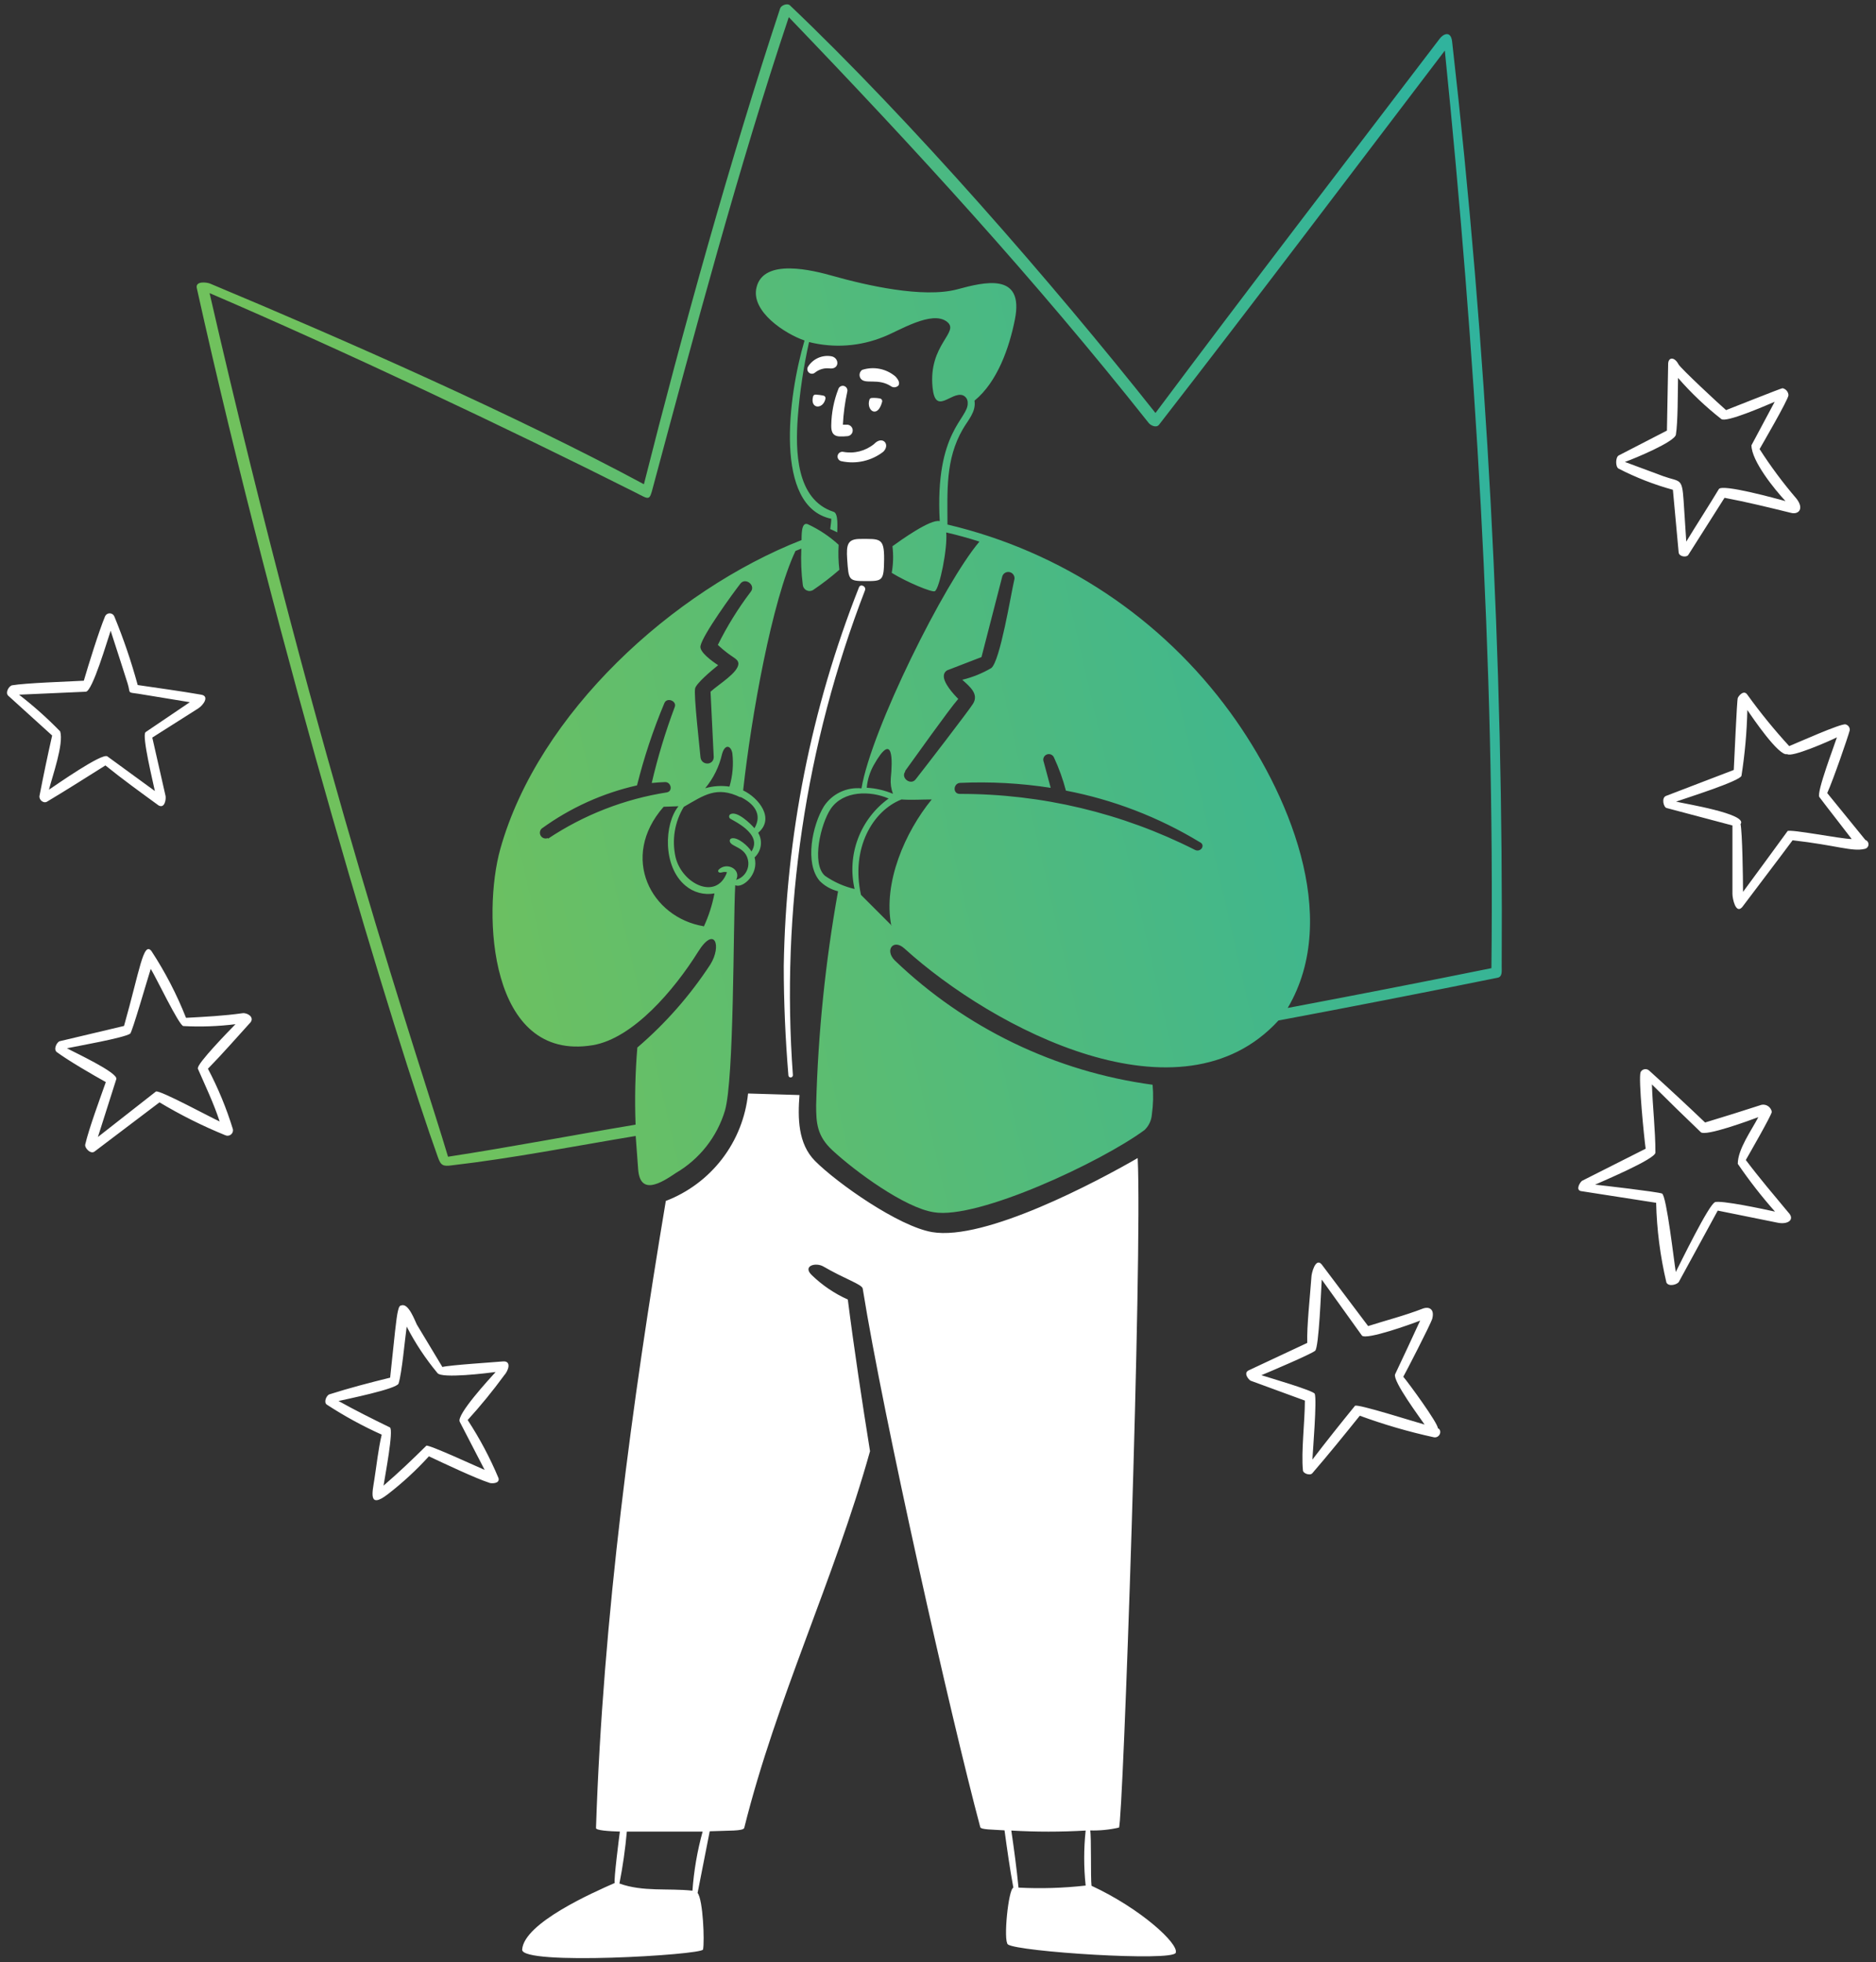 <svg width="239" height="250" viewBox="0 0 239 250" fill="none" xmlns="http://www.w3.org/2000/svg">
<rect x="0" y="0" width="239" height="250" fill="#333333" stroke="none"/>
<path d="M104.906 50.408C104.578 50.339 104.245 50.296 103.91 50.278C103.835 50.273 103.76 50.295 103.7 50.341C103.64 50.387 103.598 50.452 103.583 50.526C103.163 52.151 104.893 52.203 105.168 50.775C105.179 50.692 105.159 50.608 105.11 50.54C105.061 50.471 104.988 50.424 104.906 50.408ZM105.888 45.391C105.325 45.299 104.746 45.374 104.225 45.606C103.703 45.839 103.261 46.22 102.954 46.701C102.873 46.82 102.839 46.964 102.857 47.106C102.875 47.248 102.945 47.379 103.052 47.474C103.16 47.569 103.299 47.621 103.442 47.621C103.585 47.621 103.724 47.569 103.832 47.474C104.341 47.066 104.99 46.873 105.639 46.937C107.002 47.133 106.962 45.562 105.888 45.391ZM107.997 55.57C108.173 55.546 108.335 55.459 108.452 55.326C108.569 55.192 108.633 55.02 108.633 54.843C108.633 54.665 108.569 54.494 108.452 54.36C108.335 54.226 108.173 54.139 107.997 54.116H107.382C107.452 52.696 107.64 51.285 107.945 49.898C107.981 49.745 107.956 49.584 107.875 49.45C107.794 49.315 107.664 49.217 107.513 49.177C107.367 49.14 107.212 49.16 107.081 49.233C106.949 49.306 106.851 49.427 106.805 49.57C106.23 51.045 105.924 52.611 105.901 54.194C105.901 54.705 105.901 55.583 106.989 55.609C107.325 55.62 107.662 55.607 107.997 55.57ZM114.076 47.972C113.5 47.48 112.807 47.144 112.063 46.997C111.32 46.85 110.551 46.897 109.831 47.133C109.663 47.257 109.55 47.441 109.516 47.646C109.482 47.852 109.529 48.063 109.648 48.234C110.224 49.046 111.875 48.103 113.578 49.256C113.718 49.333 113.88 49.362 114.039 49.338C114.197 49.314 114.344 49.239 114.456 49.125C114.639 48.837 114.534 48.457 114.076 47.972ZM111.351 56.579C110.807 57.02 110.174 57.338 109.496 57.51C108.817 57.681 108.109 57.703 107.421 57.574C107.263 57.545 107.1 57.579 106.967 57.67C106.834 57.761 106.743 57.901 106.714 58.059C106.684 58.217 106.718 58.38 106.809 58.513C106.9 58.646 107.04 58.737 107.198 58.766C108.121 58.967 109.077 58.962 109.998 58.754C110.919 58.546 111.783 58.139 112.53 57.561C113.473 56.631 112.425 55.439 111.351 56.579ZM112.386 51.181C112.395 51.138 112.396 51.092 112.388 51.048C112.38 51.004 112.364 50.962 112.339 50.924C112.315 50.886 112.283 50.853 112.246 50.828C112.209 50.803 112.168 50.785 112.124 50.775C111.77 50.708 111.409 50.685 111.05 50.71C110.984 50.71 110.92 50.732 110.868 50.773C110.816 50.813 110.779 50.869 110.761 50.932C110.329 52.295 111.809 53.408 112.386 51.181Z" fill="white"/>
<path fill-rule="evenodd" clip-rule="evenodd" d="M109.609 68.67C107.985 68.67 107.801 69.364 107.932 71.29C108.116 73.91 108.103 74.041 110.264 74.041C112.426 74.041 112.609 74.041 112.635 71.264C112.661 68.487 112.085 68.67 109.609 68.67ZM100.439 137C100.439 137.076 100.469 137.149 100.523 137.203C100.578 137.257 100.651 137.288 100.727 137.288C100.804 137.288 100.877 137.257 100.931 137.203C100.985 137.149 101.015 137.076 101.015 137C99.48 115.981 102.616 94.883 110.199 75.22C110.395 74.709 109.609 74.329 109.426 74.853C103.355 90.228 100.11 106.573 99.85 123.101C99.85 127.738 100.059 132.375 100.439 137ZM30.904 129.1C28.507 129.441 26.11 129.559 23.699 129.69C22.525 126.713 21.05 123.865 19.298 121.188C18.263 119.878 17.804 123.638 15.8 130.725L7.626 132.664C7.246 132.755 6.761 133.712 7.246 134.065C8.765 135.179 11.765 136.921 13.481 137.877C12.722 140.039 11.333 143.785 10.861 145.816C10.743 146.274 11.569 147.126 12.053 146.72L20.32 140.458C23.003 142.068 25.806 143.469 28.703 144.65C28.819 144.702 28.947 144.722 29.073 144.707C29.199 144.692 29.319 144.643 29.419 144.564C29.519 144.486 29.595 144.382 29.64 144.263C29.685 144.144 29.696 144.015 29.673 143.89C28.856 141.224 27.79 138.641 26.49 136.174C28.363 134.262 30.118 132.244 31.926 130.253C32.424 129.585 31.494 129.022 30.904 129.1ZM25.18 136.109C26.162 138.362 27.223 140.563 27.983 142.895C26.935 142.436 20.267 138.807 19.861 139.083L12.473 144.873C13.259 142.41 14.031 139.947 14.818 137.497C15.066 136.672 9.46 134.091 8.529 133.567C9.839 133.292 15.774 132.257 16.586 131.707C16.835 131.537 18.8 124.699 19.206 123.454C19.861 124.489 22.822 130.712 23.359 130.738C25.575 130.856 27.798 130.777 30 130.502C29.345 131.17 24.996 135.611 25.219 136.135L25.18 136.109ZM20.202 102.625C20.974 103.058 21.171 101.879 21.092 101.42L19.402 93.979L25.245 90.272C25.939 89.826 26.699 88.7 25.638 88.516C22.953 88.045 20.241 87.691 17.542 87.285C16.73 84.305 15.732 81.377 14.556 78.521C14.504 78.41 14.422 78.315 14.319 78.249C14.215 78.183 14.095 78.148 13.973 78.148C13.85 78.148 13.73 78.183 13.626 78.249C13.523 78.315 13.441 78.41 13.39 78.521C12.604 80.408 11.294 84.639 10.678 86.735C8.503 86.853 3.276 87.023 1.508 87.324C1.115 87.455 0.656 88.241 1.036 88.634L6.643 93.717C6.067 96.259 5.53 98.839 5.032 101.407C4.94 101.892 5.53 102.429 6.001 102.141C8.503 100.647 10.966 99.075 13.429 97.529C15.604 99.285 17.896 100.948 20.202 102.625ZM7.665 93.193C6.032 91.512 4.281 89.949 2.425 88.516L10.927 88.137C11.778 88.137 13.73 81.403 14.097 80.368C14.739 82.359 15.852 85.779 16.259 87.089C16.665 88.399 16.141 88.189 17.634 88.399L24.184 89.473L18.551 93.285C18.014 93.652 19.547 99.835 19.73 100.791L13.678 96.376C13.01 95.892 7.128 100.031 6.237 100.621C6.669 98.918 8.15 94.765 7.665 93.193ZM64.073 173.47C62.96 173.575 57.327 173.929 56.358 174.177L53.109 168.78C52.873 168.335 52.061 166.016 51.157 166.331C50.947 166.331 50.816 166.501 50.698 167.038C50.476 167.955 50.279 170.116 49.703 175.54C47.083 176.182 44.528 176.85 41.974 177.662C41.594 177.78 41.201 178.671 41.633 178.972C43.862 180.428 46.2 181.707 48.629 182.797C48.183 184.697 47.987 186.649 47.685 188.561C47.463 190.055 46.86 192.36 49.401 190.395C51.286 188.94 53.039 187.323 54.642 185.561C56.502 186.439 60.628 188.391 62.397 188.954C62.567 189.02 63.707 189.085 63.51 188.339C62.429 185.757 61.113 183.279 59.58 180.937C61.221 179.134 62.764 177.245 64.204 175.278C64.833 174.584 65.161 173.378 64.073 173.47ZM58.572 181.16L61.742 187.291C60.89 186.937 54.589 184.016 54.314 184.212C52.493 186.007 50.816 187.618 48.864 189.295C49.048 188.077 50.174 182.208 49.677 181.88C47.437 180.793 45.275 179.706 43.127 178.514C44.122 178.278 50.554 176.981 50.777 176.287C51.209 174.911 51.576 170.719 51.812 169.029C52.902 171.144 54.22 173.134 55.742 174.963C56.318 175.671 62.069 174.963 63.143 174.819C62.384 175.658 58.1 180.295 58.572 181.16ZM206.208 59.71C208.414 60.848 210.732 61.752 213.125 62.408L213.859 70.399C213.924 70.949 214.881 71.054 215.09 70.701L219.701 63.43C222.557 63.967 225.374 64.661 228.203 65.356C229.133 65.578 229.893 64.832 228.845 63.509C227.142 61.524 225.58 59.423 224.169 57.221C224.47 56.684 227.758 51.037 227.85 50.369C227.842 50.155 227.764 49.95 227.626 49.786C227.488 49.622 227.299 49.509 227.09 49.465C226.92 49.465 220.54 52.007 219.898 52.256C219.151 51.627 214.055 46.885 213.833 46.413C213.374 45.522 212.614 45.444 212.523 46.269L212.365 54.863L206.222 58.033C205.802 58.255 205.789 59.5 206.208 59.71ZM213.505 55.387C213.767 53.841 213.741 50.055 213.78 48.155C215.447 50.074 217.294 51.829 219.295 53.395C219.924 53.88 224.915 51.692 226.094 51.195L223.134 56.736C223.134 58.74 226.107 62.395 227.47 63.849C226.435 63.574 219.439 61.622 218.981 62.316C217.671 64.491 216.151 66.836 214.828 69.011L214.488 63.771C214.291 60.849 214.055 61.439 211.946 60.692L207.008 58.858C208.187 58.452 213.348 56.304 213.505 55.387ZM183.179 181.972C183.179 181.304 179.419 176.169 178.777 175.422C179 175.055 182.275 168.715 182.471 168.02C182.799 166.71 181.973 166.501 181.345 166.71C178.895 167.654 176.733 168.191 174.297 168.964C172.314 166.344 170.341 163.724 168.376 161.104C167.603 160.187 167.066 162.23 167.066 162.794C166.895 165.217 166.476 168.951 166.542 171.112L159.075 174.61C158.367 174.963 159.075 175.776 159.31 175.92L166.24 178.461C166.24 181.081 165.756 185.011 165.991 187.33C165.991 187.762 166.908 188.05 167.184 187.723C169.253 185.326 171.245 182.863 173.236 180.387C176.3 181.513 179.439 182.428 182.628 183.125C183.401 183.308 183.807 182.273 183.179 181.972ZM172.62 179.129C170.786 181.382 168.965 183.662 167.197 185.981C167.262 184.762 167.786 178.383 167.498 177.597C167.341 177.177 161.537 175.501 160.699 175.225C161.367 174.95 167.066 172.54 167.55 172.108C168.035 171.675 168.31 164.182 168.389 163.042L173.511 170.182C174.1 170.758 179.799 168.715 180.925 168.269C179.869 170.566 178.803 172.85 177.729 175.121C177.441 175.998 180.86 180.583 181.489 181.513C180.441 181.238 172.869 178.815 172.62 179.129ZM237.648 107.027L232.788 101.053C233.574 99.298 235.408 93.979 235.657 93.049C235.672 92.883 235.628 92.717 235.532 92.58C235.436 92.443 235.295 92.345 235.133 92.302C234.596 92.119 228.806 94.726 227.941 95.067C226.037 92.99 224.257 90.803 222.61 88.516C222.164 87.848 221.509 88.647 221.391 88.936C221.273 89.224 220.946 97.031 220.88 98.106L212.234 101.42C211.645 101.669 211.933 102.848 212.313 102.953L220.71 105.18V113.904C220.71 114.494 221.129 116.524 221.955 115.581C224.038 112.804 226.304 109.856 228.374 107.066C233.994 107.708 235.959 108.546 237.544 108.167C237.674 108.147 237.794 108.084 237.884 107.988C237.974 107.892 238.03 107.769 238.042 107.638C238.054 107.507 238.022 107.375 237.951 107.264C237.879 107.154 237.773 107.07 237.648 107.027ZM227.732 105.9C225.898 108.429 223.893 111.14 222.059 113.642C222.059 111.795 221.968 106.084 221.745 105.009C222.741 103.699 214.488 102.389 213.531 102.141C214.54 101.774 221.745 99.52 221.863 98.839C222.295 96.068 222.545 93.272 222.61 90.468C223.225 91.385 226.644 96.429 227.679 96.088C228.256 96.534 232.919 94.49 234.02 93.953C233.732 94.883 231.4 100.962 231.78 101.551C233.09 103.293 234.583 105.167 235.906 106.909C234.596 106.909 228.046 105.599 227.706 105.9H227.732ZM222.413 147.807C222.885 146.969 225.596 142.279 225.727 141.676C225.702 141.53 225.648 141.391 225.568 141.266C225.489 141.141 225.385 141.033 225.263 140.949C225.141 140.865 225.003 140.806 224.858 140.775C224.713 140.745 224.563 140.744 224.417 140.772C222.007 141.558 219.649 142.292 217.226 143.026C214.894 140.799 212.496 138.572 210.086 136.397C210.006 136.328 209.912 136.278 209.81 136.25C209.708 136.223 209.601 136.22 209.498 136.24C209.394 136.26 209.297 136.304 209.212 136.367C209.128 136.431 209.06 136.513 209.012 136.607C208.697 137.38 209.47 145.082 209.654 146.366L201.558 150.453C201.348 150.571 200.68 151.58 201.388 151.763L210.99 153.257C211.072 156.682 211.511 160.088 212.3 163.422C212.601 163.999 213.689 163.671 213.885 163.331L218.837 154.252C221.116 154.724 224.077 155.3 226.356 155.772C227.745 156.099 228.754 155.418 227.81 154.462C225.989 152.274 224.129 150.087 222.413 147.807ZM218.483 153.191C217.723 153.427 214.055 160.973 213.492 162.073C213.282 160.855 212.313 152.3 211.737 152.078C211.16 151.855 203.968 151.017 203.209 150.951C204.165 150.506 210.885 147.689 210.898 146.864C210.898 143.943 210.545 141.087 210.453 138.179C212.514 140.231 214.588 142.257 216.675 144.257C217.252 144.847 223.042 142.711 224.011 142.344C223.134 144.034 221.391 146.432 221.391 148.292C222.842 150.42 224.426 152.455 226.134 154.383C224.837 154.095 219.138 152.864 218.431 153.191H218.483ZM139.058 240.28C138.927 239.284 139.058 234.044 138.888 233.232C140.121 233.266 141.353 233.142 142.556 232.865C143.066 232.446 145.555 159.99 144.94 147.558C139.791 150.532 125.486 158.156 118.74 156.99C114.482 156.257 106.701 150.794 103.845 147.938C101.644 145.724 101.631 142.436 101.854 139.528L95.304 139.331C94.994 142.359 93.851 145.242 92 147.659C90.15 150.075 87.666 151.932 84.824 153.021C80.54 178.631 76.807 206.063 75.929 232.931C75.929 233.232 77.632 233.337 78.968 233.376C78.863 234.228 78.182 239.468 78.313 239.926C75.575 241.132 66.772 245.009 66.523 248.402C66.327 250.485 89.448 249.096 89.566 248.402C89.776 247.367 89.566 242.049 88.872 241.197C89.396 238.577 89.907 235.957 90.418 233.337C92.841 233.232 94.728 233.337 94.819 232.892C98.906 216.477 106.282 201.229 110.84 184.906C109.858 178.802 108.784 171.702 108.011 165.584C106.308 164.821 104.752 163.766 103.413 162.466C102.208 161.3 103.911 160.802 104.906 161.379C107.644 162.977 109.832 163.645 109.91 164.195C112.53 180.583 121.137 218.809 124.884 232.813C124.975 233.141 126.456 233.114 127.975 233.219C128.303 235.616 128.656 238.145 129.102 240.529C128.473 240.66 127.792 247.302 128.408 247.76C129.718 248.69 149.368 249.961 149.787 248.821C150.206 247.682 145.346 243.201 139.058 240.28ZM88.217 240.909C85.125 240.568 81.889 241.079 78.916 239.992C79.345 237.805 79.66 235.596 79.859 233.376H89.514C88.834 235.838 88.4 238.361 88.217 240.909ZM129.757 240.516C129.521 238.079 129.194 235.669 128.84 233.245C131.994 233.429 135.157 233.429 138.311 233.245C138.063 235.575 138.063 237.924 138.311 240.254C135.472 240.576 132.611 240.664 129.757 240.516Z" fill="white"/>
<path fill-rule="evenodd" clip-rule="evenodd" d="M184.999 5.305C184.829 3.825 183.833 4.362 183.427 4.912C171.323 20.802 159.153 36.627 147.206 52.622C134.067 36.051 116.12 15.418 100.635 0.681C100.295 0.366 99.522 0.681 99.391 1.061C93.037 20.292 87.025 41.92 82.033 61.701C65.855 52.989 44.043 43.361 26.751 36.13C26.358 35.972 24.852 35.763 25.075 36.719C35.41 83.29 50.489 132.703 55.794 147.466C56.161 148.514 56.462 148.632 57.536 148.488C65.265 147.597 73.256 146.025 80.985 144.742L81.3 148.986C81.549 152.392 84.221 150.741 86.108 149.458C89.118 147.696 91.351 144.86 92.356 141.519C93.535 137.432 93.391 118.214 93.666 112.791C94.609 113.249 96.719 111.389 96.129 109.254C96.555 108.862 96.834 108.336 96.918 107.763C97.001 107.19 96.885 106.606 96.588 106.11C98.749 104.302 96.679 101.669 94.675 100.712C95.723 91.202 98.356 76.504 101.343 70.203L102.089 69.901C102.02 71.441 102.081 72.983 102.273 74.513C102.285 74.659 102.334 74.801 102.416 74.923C102.499 75.045 102.61 75.145 102.742 75.212C102.873 75.278 103.019 75.311 103.166 75.305C103.314 75.3 103.457 75.257 103.583 75.181C104.753 74.39 105.873 73.528 106.936 72.6C106.808 71.544 106.777 70.478 106.845 69.417C105.677 68.347 104.351 67.463 102.915 66.797C102.024 66.43 102.142 68.395 102.116 68.814C85.767 75.22 68.58 90.848 63.733 108.193C61.453 116.354 62.266 135.375 75.523 133.174C80.645 132.31 85.885 126.153 88.924 121.293C91.059 117.86 91.976 120.52 90.496 122.891C87.914 126.843 84.782 130.407 81.195 133.476C80.924 136.743 80.85 140.024 80.972 143.301C73.112 144.611 65.03 146.169 57.078 147.388C53.58 135.598 40.939 99.311 26.699 37.348C43.388 44.514 64.925 54.679 80.972 62.762C82.728 63.653 82.728 63.862 83.186 62.094C88.426 42.575 94.177 21.025 100.491 2.187C116.644 19.008 131.8 35.54 146.341 53.893C146.59 54.208 147.298 54.561 147.651 54.129C159.913 38.33 171.952 22.361 184.069 6.445C187.921 44.54 190.449 84.062 190.004 123.362C181.358 125.109 172.707 126.799 164.052 128.432C170.969 116.721 163.987 100.739 156.756 90.809C147.998 78.758 135.205 70.251 120.705 66.836C120.705 62.578 120.429 58.544 122.656 54.692C123.325 53.526 124.373 52.478 124.15 51.05C127.071 48.666 128.591 44.278 129.298 40.701C130.503 34.636 125.368 35.946 121.962 36.863C117.6 38.029 110.29 36.339 106.111 35.16C103.596 34.453 97.282 32.828 96.378 36.627C95.631 39.706 100.046 42.548 102.496 43.387C100.386 50.526 98.566 64.556 105.902 66.102C105.902 66.548 105.81 66.993 105.771 67.412C106.085 67.543 106.386 67.687 106.661 67.832C106.661 67.321 106.845 65.382 106.19 65.212C101.369 63.639 101.343 57.352 101.631 53.251C101.882 49.998 102.363 46.768 103.072 43.583C106.242 44.384 109.585 44.145 112.609 42.902C114.443 42.208 118.753 39.457 120.665 41.016C122.303 42.326 118.268 43.898 118.805 49.347C119.159 52.989 121.137 49.898 122.63 50.356C122.828 50.428 122.998 50.56 123.115 50.734C123.233 50.909 123.292 51.115 123.285 51.325C123.403 53.395 119.08 54.862 119.722 66.404C118.556 66.089 114.639 68.919 113.696 69.6C113.836 70.729 113.805 71.873 113.604 72.993C115.491 74.159 118.766 75.534 119.106 75.325C119.696 74.971 120.731 69.914 120.547 67.845C121.975 68.172 123.39 68.565 124.779 69.01C120.325 74.251 111.011 92.944 109.753 100.45C108.824 100.36 107.888 100.524 107.046 100.926C106.203 101.328 105.486 101.951 104.971 102.73C103.491 105.127 102.482 109.987 104.434 112.254C105.076 112.896 105.883 113.35 106.766 113.564C105.149 122.567 104.217 131.68 103.976 140.825C103.976 143.065 104.068 144.755 106.085 146.602C108.915 149.222 115.255 153.898 118.975 154.462C124.582 155.418 140.315 148.043 145.817 143.982C146.363 143.456 146.694 142.746 146.747 141.991C146.924 140.741 146.954 139.475 146.839 138.218C134.49 136.553 122.989 131.007 113.997 122.38C112.687 121.07 113.801 119.563 115.229 120.86C126.613 131.183 150.442 143.615 162.873 130.03C172.183 128.284 181.489 126.467 190.79 124.581C191.418 124.463 191.314 123.729 191.314 123.179C191.552 83.797 189.444 44.436 184.999 5.305ZM88.557 87.717C88.701 87.075 90.64 85.438 91.492 84.757C90.706 84.246 89.094 83.08 89.238 82.32C89.513 80.892 93.378 75.587 94.334 74.355C94.976 73.543 96.312 74.578 95.644 75.403C94.035 77.523 92.632 79.79 91.452 82.176C93.326 83.931 93.994 83.814 94.072 84.547C94.072 85.7 91.583 87.167 90.522 88.136C90.653 90.905 90.788 93.678 90.928 96.455C90.928 97.555 89.33 97.569 89.238 96.455C89.147 95.341 88.361 88.569 88.557 87.717ZM92.933 100.228C91.899 100.075 90.844 100.147 89.841 100.437C90.889 99.172 91.625 97.677 91.989 96.075C92.356 94.765 93.116 94.975 93.299 95.97C93.466 97.4 93.342 98.848 92.933 100.228ZM94.321 101.538C95.985 102.35 97.19 103.699 96.116 105.533C95.592 104.918 93.902 103.293 93.064 103.739C93.019 103.763 92.98 103.797 92.95 103.839C92.921 103.881 92.901 103.928 92.892 103.979C92.883 104.029 92.886 104.081 92.9 104.13C92.913 104.179 92.938 104.224 92.972 104.263C93.181 104.498 97.256 106.175 95.736 108.494C95.356 107.839 94.02 106.647 93.234 106.817C93.191 106.823 93.15 106.838 93.113 106.861C93.076 106.884 93.044 106.914 93.02 106.95C92.995 106.985 92.978 107.026 92.97 107.068C92.962 107.111 92.962 107.155 92.972 107.197C93.129 107.97 95.107 107.878 95.33 109.817C95.381 110.32 95.254 110.824 94.972 111.243C94.689 111.661 94.269 111.968 93.784 112.109C94.465 110.799 92.618 109.778 91.57 110.799C91.426 110.93 91.426 111.323 92.042 111.14C92.23 111.088 92.43 111.088 92.618 111.14C91.308 114.795 86.894 112.647 86.068 109.227C85.572 107.033 85.947 104.731 87.116 102.808C89.684 101.328 91.295 100.11 94.321 101.59V101.538ZM69.811 106.778C69.653 106.848 69.475 106.859 69.309 106.811C69.143 106.762 68.999 106.656 68.904 106.512C68.808 106.368 68.766 106.194 68.786 106.022C68.806 105.851 68.886 105.691 69.012 105.573C72.644 102.932 76.776 101.06 81.156 100.071C82.048 96.493 83.213 92.99 84.64 89.591C84.968 88.791 86.291 89.329 85.95 90.115C84.769 93.266 83.793 96.491 83.029 99.769C83.614 99.708 84.191 99.669 84.758 99.651C85.479 99.651 85.754 100.778 84.981 100.961C79.556 101.808 74.38 103.824 69.811 106.869V106.778ZM89.644 118.018C82.99 116.93 78.863 109.267 84.549 102.795L86.435 102.73C84.601 104.983 84.404 110.433 87.339 112.856C87.843 113.28 88.433 113.588 89.07 113.758C89.706 113.928 90.372 113.956 91.02 113.839C90.74 115.314 90.278 116.748 89.644 118.109V118.018ZM115.32 98.224C116.473 96.638 120.927 90.364 122.08 89.053C121.491 88.464 120.063 86.918 120.259 85.975C120.287 85.827 120.356 85.69 120.458 85.579C120.56 85.468 120.691 85.387 120.836 85.346L125.041 83.722L127.661 73.556C127.677 73.447 127.717 73.341 127.776 73.248C127.836 73.154 127.914 73.074 128.007 73.012C128.099 72.951 128.203 72.909 128.312 72.89C128.422 72.871 128.534 72.874 128.641 72.901C128.749 72.927 128.85 72.976 128.938 73.043C129.026 73.111 129.099 73.197 129.152 73.294C129.205 73.391 129.238 73.499 129.247 73.609C129.256 73.72 129.242 73.831 129.206 73.936C128.8 75.665 127.412 84.259 126.285 85.124C125.134 85.8 123.889 86.303 122.591 86.617C123.587 87.508 124.7 88.425 123.98 89.643C123.639 90.259 117.613 98.093 116.657 99.298C116.041 100.11 114.718 99.141 115.32 98.315V98.224ZM111.312 97.49C113.84 93.01 113.709 96.953 113.486 99.154C113.428 99.829 113.522 100.51 113.762 101.145C112.7 100.7 111.57 100.439 110.421 100.372C110.513 99.359 110.816 98.377 111.312 97.49ZM105.089 111.585C103.347 110.027 104.565 104.944 105.836 103.057C107.434 100.726 110.866 100.726 113.211 101.747C111.435 103.029 110.076 104.807 109.304 106.857C108.533 108.908 108.384 111.14 108.875 113.275C107.518 112.957 106.233 112.383 105.089 111.585ZM113.617 117.952L109.687 114.022C108.377 108.088 111.181 103.306 114.849 101.865C116.08 101.957 117.469 101.865 118.7 101.865C115.32 105.992 112.478 112.463 113.552 117.952H113.617ZM152.249 108.297C142.961 103.587 132.691 101.141 122.277 101.158C121.36 101.158 121.438 99.848 122.277 99.756C126.148 99.579 130.027 99.79 133.857 100.385C133.726 99.9 133.136 97.686 132.966 97.071C132.893 96.897 132.892 96.701 132.964 96.527C133.035 96.353 133.172 96.213 133.346 96.141C133.52 96.068 133.715 96.067 133.89 96.138C134.064 96.209 134.203 96.347 134.276 96.52C134.909 97.878 135.417 99.29 135.796 100.739C141.816 101.893 147.583 104.111 152.826 107.289C153.651 107.655 152.97 108.651 152.249 108.297Z" fill="url(#paint0_linear_578_2556)"/>
<defs>
<linearGradient id="paint0_linear_578_2556" x1="184.172" y1="-42.713" x2="23.497" y2="-5.948" gradientUnits="userSpaceOnUse">
<stop offset="0.086" stop-color="#30B39D"/>
<stop offset="1" stop-color="#70C15D"/>
</linearGradient>
</defs>
</svg>
